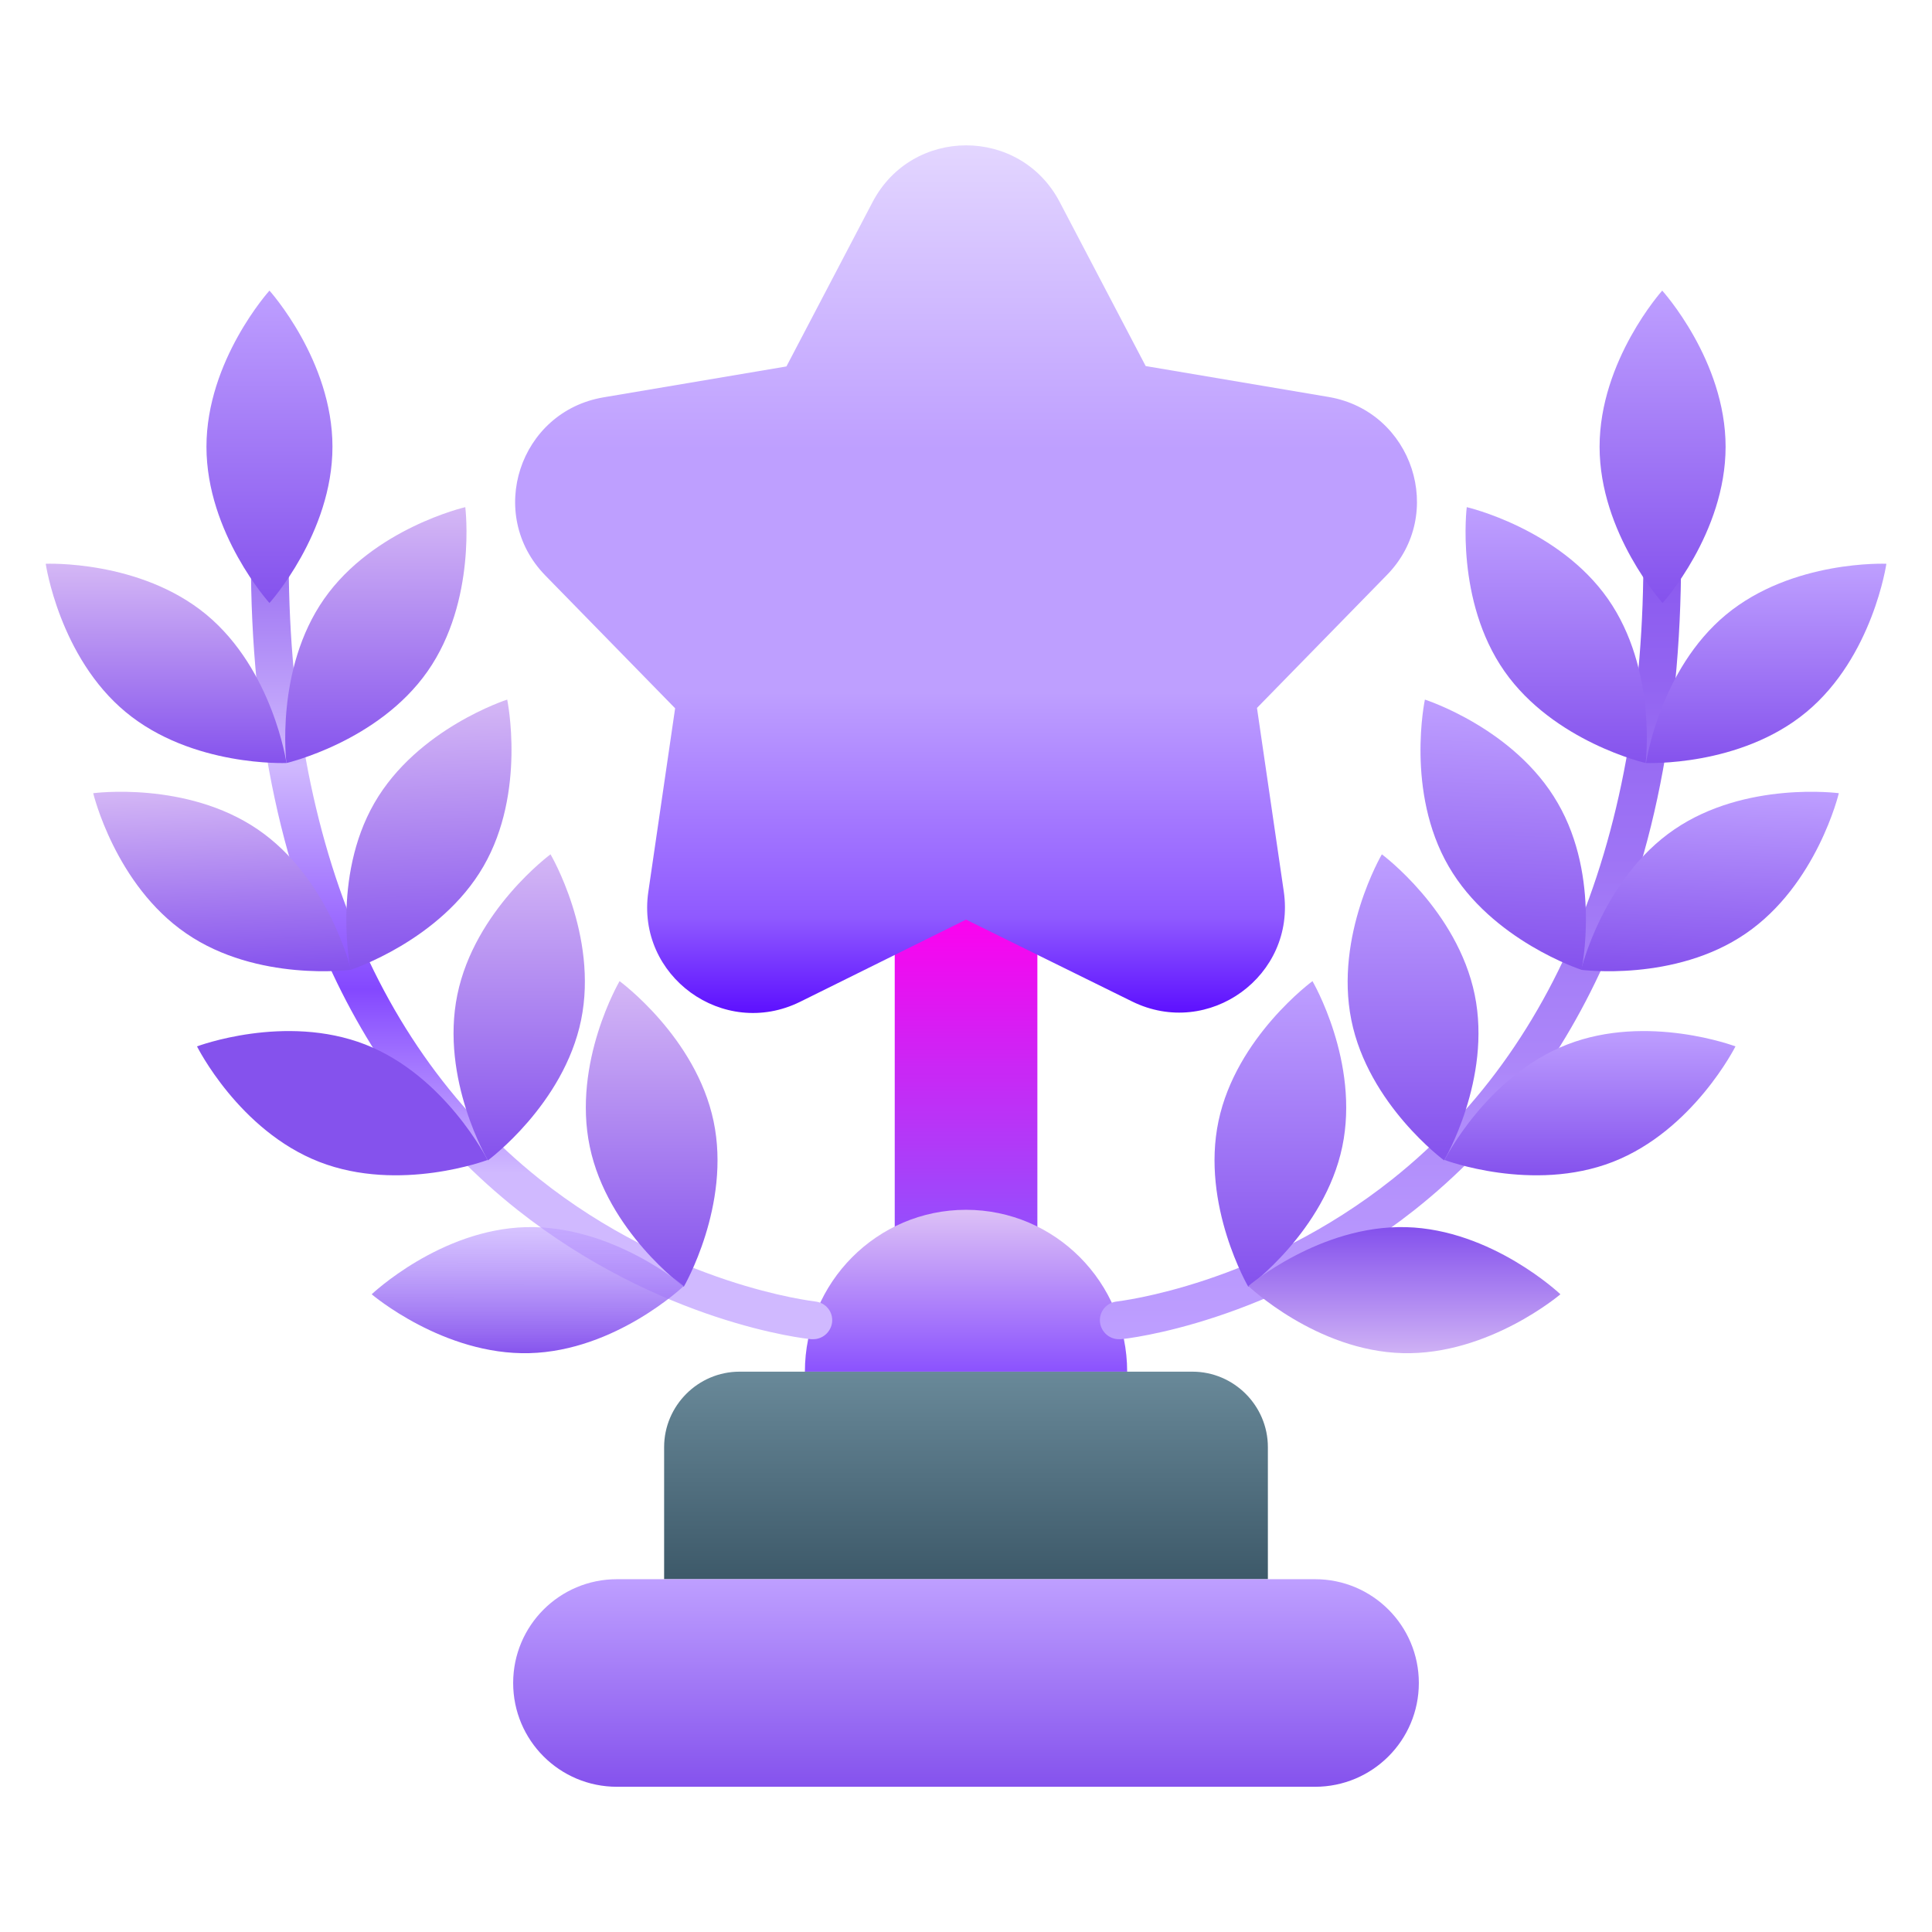 <svg width="36" height="36" viewBox="0 0 36 36" fill="none" xmlns="http://www.w3.org/2000/svg">
<g clip-path="url(#clip0_5755_133334)">
<path d="M16.672 16.925H19.33V22.971H16.672V16.925Z" fill="url(#paint0_linear_5755_133334)"/>
<path d="M14.998 25.559C14.998 23.899 16.341 22.543 18 22.543C19.66 22.543 21.003 23.899 21.003 25.559H14.998Z" fill="url(#paint1_linear_5755_133334)"/>
<path d="M13.781 25.559H22.219C22.992 25.559 23.625 26.192 23.625 26.965V29.426H12.375V26.965C12.375 26.192 13.008 25.559 13.781 25.559Z" fill="url(#paint2_linear_5755_133334)"/>
<path d="M11.496 29.426H24.504C25.573 29.426 26.438 30.291 26.438 31.36C26.438 32.429 25.573 33.294 24.504 33.294H11.496C10.427 33.294 9.562 32.429 9.562 31.36C9.562 30.291 10.427 29.426 11.496 29.426Z" fill="url(#paint3_linear_5755_133334)"/>
<path d="M20.849 24.954C20.673 24.954 20.518 24.821 20.497 24.638C20.476 24.441 20.617 24.272 20.814 24.251C20.856 24.244 23.464 23.949 25.953 21.966C29.251 19.336 30.861 14.914 30.594 9.19C30.587 8.993 30.735 8.832 30.932 8.825C31.121 8.811 31.29 8.965 31.297 9.162C31.445 12.488 31.002 15.385 29.968 17.775C29.132 19.702 27.922 21.305 26.361 22.543C23.703 24.645 20.996 24.947 20.884 24.954C20.877 24.954 20.863 24.954 20.849 24.954Z" fill="url(#paint4_linear_5755_133334)"/>
<path d="M33.659 13.268C32.422 14.295 30.671 14.217 30.671 14.217C30.671 14.217 30.924 12.481 32.161 11.454C33.399 10.428 35.15 10.505 35.15 10.505C35.15 10.505 34.897 12.242 33.659 13.268Z" fill="url(#paint5_linear_5755_133334)"/>
<path d="M29.961 11.159C30.882 12.474 30.664 14.218 30.664 14.218C30.664 14.218 28.955 13.824 28.034 12.509C27.113 11.194 27.331 9.45 27.331 9.45C27.331 9.45 29.04 9.844 29.961 11.159Z" fill="url(#paint6_linear_5755_133334)"/>
<path d="M29.026 14.963C29.835 16.355 29.469 18.071 29.469 18.071C29.469 18.071 27.796 17.529 26.994 16.144C26.186 14.752 26.551 13.036 26.551 13.036C26.551 13.036 28.225 13.571 29.026 14.963Z" fill="url(#paint7_linear_5755_133334)"/>
<path d="M27.479 18.535C27.802 20.11 26.909 21.622 26.909 21.622C26.909 21.622 25.496 20.581 25.18 19.006C24.863 17.431 25.749 15.919 25.749 15.919C25.749 15.919 27.155 16.96 27.479 18.535Z" fill="url(#paint8_linear_5755_133334)"/>
<path d="M25.011 21.369C24.68 22.944 23.26 23.977 23.26 23.977C23.26 23.977 22.374 22.458 22.705 20.89C23.035 19.322 24.456 18.282 24.456 18.282C24.456 18.282 25.341 19.794 25.011 21.369Z" fill="url(#paint9_linear_5755_133334)"/>
<path d="M32.528 17.396C31.206 18.303 29.462 18.071 29.462 18.071C29.462 18.071 29.87 16.362 31.199 15.455C32.528 14.548 34.264 14.78 34.264 14.78C34.264 14.78 33.856 16.489 32.528 17.396Z" fill="url(#paint10_linear_5755_133334)"/>
<path d="M30.053 21.65C28.555 22.233 26.917 21.614 26.917 21.614C26.917 21.614 27.704 20.047 29.202 19.463C30.7 18.879 32.338 19.498 32.338 19.498C32.338 19.498 31.551 21.066 30.053 21.65Z" fill="url(#paint11_linear_5755_133334)"/>
<path d="M26.137 25.214C24.526 25.172 23.261 23.963 23.261 23.963C23.261 23.963 24.597 22.824 26.2 22.866C27.803 22.908 29.076 24.117 29.076 24.117C29.076 24.117 27.74 25.256 26.137 25.214Z" fill="url(#paint12_linear_5755_133334)"/>
<path d="M32.154 8.325C32.154 9.936 30.98 11.236 30.98 11.236C30.98 11.236 29.806 9.936 29.806 8.325C29.806 6.715 30.973 5.415 30.973 5.415C30.973 5.415 32.154 6.715 32.154 8.325Z" fill="url(#paint13_linear_5755_133334)"/>
<path d="M15.153 24.954C15.329 24.954 15.483 24.821 15.505 24.638C15.526 24.441 15.385 24.272 15.188 24.251C15.146 24.244 12.537 23.949 10.048 21.966C6.751 19.336 5.14 14.914 5.408 9.19C5.415 8.993 5.267 8.832 5.07 8.825C4.88 8.811 4.712 8.965 4.705 9.162C4.55 12.488 5 15.385 6.033 17.775C6.87 19.702 8.08 21.305 9.64 22.543C12.298 24.645 15.005 24.947 15.118 24.954H15.153Z" fill="url(#paint14_linear_5755_133334)"/>
<path d="M2.342 13.268C3.58 14.295 5.338 14.217 5.338 14.217C5.338 14.217 5.084 12.481 3.847 11.454C2.609 10.428 0.852 10.505 0.852 10.505C0.852 10.505 1.105 12.242 2.342 13.268Z" fill="url(#paint15_linear_5755_133334)"/>
<path d="M6.04 11.159C5.119 12.474 5.337 14.218 5.337 14.218C5.337 14.218 7.046 13.824 7.967 12.509C8.888 11.194 8.67 9.45 8.67 9.45C8.67 9.45 6.961 9.844 6.04 11.159Z" fill="url(#paint16_linear_5755_133334)"/>
<path d="M6.976 14.963C6.175 16.355 6.533 18.071 6.533 18.071C6.533 18.071 8.207 17.529 9.008 16.144C9.81 14.759 9.451 13.036 9.451 13.036C9.451 13.036 7.778 13.571 6.976 14.963Z" fill="url(#paint17_linear_5755_133334)"/>
<path d="M8.522 18.535C8.198 20.11 9.091 21.622 9.091 21.622C9.091 21.622 10.505 20.581 10.828 19.006C11.151 17.431 10.258 15.919 10.258 15.919C10.258 15.919 8.845 16.96 8.522 18.535Z" fill="url(#paint18_linear_5755_133334)"/>
<path d="M10.99 21.369C11.32 22.944 12.741 23.977 12.741 23.977C12.741 23.977 13.627 22.458 13.296 20.89C12.966 19.322 11.545 18.282 11.545 18.282C11.545 18.282 10.659 19.794 10.99 21.369Z" fill="url(#paint19_linear_5755_133334)"/>
<path d="M3.474 17.396C4.796 18.303 6.54 18.071 6.54 18.071C6.54 18.071 6.132 16.362 4.803 15.455C3.474 14.548 1.737 14.78 1.737 14.78C1.737 14.78 2.145 16.489 3.474 17.396Z" fill="url(#paint20_linear_5755_133334)"/>
<path d="M5.949 21.65C7.447 22.233 9.085 21.614 9.085 21.614C9.085 21.614 8.297 20.047 6.807 19.463C5.309 18.879 3.671 19.498 3.671 19.498C3.671 19.498 4.451 21.066 5.949 21.65Z" fill="url(#paint21_linear_5755_133334)"/>
<path d="M9.865 25.214C11.475 25.172 12.741 23.963 12.741 23.963C12.741 23.963 11.405 22.824 9.802 22.866C8.198 22.908 6.926 24.117 6.926 24.117C6.926 24.117 8.262 25.256 9.865 25.214Z" fill="url(#paint22_linear_5755_133334)"/>
<path d="M3.847 8.325C3.847 9.936 5.021 11.236 5.021 11.236C5.021 11.236 6.195 9.936 6.195 8.325C6.195 6.715 5.021 5.415 5.021 5.415C5.021 5.415 3.847 6.715 3.847 8.325Z" fill="url(#paint23_linear_5755_133334)"/>
<path d="M19.745 3.762L21.348 6.821L24.758 7.397C26.326 7.664 26.952 9.584 25.841 10.716L23.422 13.191L23.921 16.608C24.153 18.183 22.522 19.364 21.095 18.661L18.001 17.136L14.907 18.668C13.48 19.371 11.848 18.19 12.081 16.615L12.58 13.198L10.161 10.723C9.05 9.584 9.676 7.671 11.244 7.404L14.654 6.828L16.257 3.769C16.995 2.356 19.006 2.356 19.745 3.762Z" fill="url(#paint24_linear_5755_133334)"/>
</g>
<defs>
<linearGradient id="paint0_linear_5755_133334" x1="18.001" y1="22.97" x2="18.001" y2="16.924" gradientUnits="userSpaceOnUse">
<stop stop-color="#944FFC"/>
<stop offset="1" stop-color="#FF00EE"/>
</linearGradient>
<linearGradient id="paint1_linear_5755_133334" x1="18" y1="22.54" x2="18" y2="25.559" gradientUnits="userSpaceOnUse">
<stop stop-color="#DDC1F6"/>
<stop offset="1" stop-color="#8B52FE"/>
</linearGradient>
<linearGradient id="paint2_linear_5755_133334" x1="18" y1="29.427" x2="18" y2="25.559" gradientUnits="userSpaceOnUse">
<stop stop-color="#3D5969"/>
<stop offset="1" stop-color="#698999"/>
</linearGradient>
<linearGradient id="paint3_linear_5755_133334" x1="18" y1="33.294" x2="18" y2="29.427" gradientUnits="userSpaceOnUse">
<stop stop-color="#8552ED"/>
<stop offset="1" stop-color="#BE9FFF"/>
</linearGradient>
<linearGradient id="paint4_linear_5755_133334" x1="25.914" y1="8.82" x2="25.914" y2="24.955" gradientUnits="userSpaceOnUse">
<stop stop-color="#8552ED"/>
<stop offset="1" stop-color="#BE9FFF"/>
</linearGradient>
<linearGradient id="paint5_linear_5755_133334" x1="32.895" y1="14.236" x2="32.896" y2="10.524" gradientUnits="userSpaceOnUse">
<stop stop-color="#8552ED"/>
<stop offset="1" stop-color="#BE9FFF"/>
</linearGradient>
<linearGradient id="paint6_linear_5755_133334" x1="28.995" y1="14.249" x2="28.996" y2="9.483" gradientUnits="userSpaceOnUse">
<stop stop-color="#8552ED"/>
<stop offset="1" stop-color="#BE9FFF"/>
</linearGradient>
<linearGradient id="paint7_linear_5755_133334" x1="27.9" y1="18.024" x2="28.085" y2="13.106" gradientUnits="userSpaceOnUse">
<stop stop-color="#8552ED"/>
<stop offset="1" stop-color="#BE9FFF"/>
</linearGradient>
<linearGradient id="paint8_linear_5755_133334" x1="26.329" y1="21.605" x2="26.328" y2="15.901" gradientUnits="userSpaceOnUse">
<stop stop-color="#8552ED"/>
<stop offset="1" stop-color="#BE9FFF"/>
</linearGradient>
<linearGradient id="paint9_linear_5755_133334" x1="23.876" y1="23.957" x2="23.874" y2="18.26" gradientUnits="userSpaceOnUse">
<stop stop-color="#8552ED"/>
<stop offset="1" stop-color="#BE9FFF"/>
</linearGradient>
<linearGradient id="paint10_linear_5755_133334" x1="31.813" y1="18.157" x2="31.944" y2="14.67" gradientUnits="userSpaceOnUse">
<stop stop-color="#8552ED"/>
<stop offset="1" stop-color="#BE9FFF"/>
</linearGradient>
<linearGradient id="paint11_linear_5755_133334" x1="29.596" y1="21.877" x2="29.596" y2="19.184" gradientUnits="userSpaceOnUse">
<stop stop-color="#8552ED"/>
<stop offset="1" stop-color="#BE9FFF"/>
</linearGradient>
<linearGradient id="paint12_linear_5755_133334" x1="26.178" y1="25.253" x2="26.178" y2="22.899" gradientUnits="userSpaceOnUse">
<stop stop-color="#D0B3F5"/>
<stop offset="1" stop-color="#8552ED"/>
</linearGradient>
<linearGradient id="paint13_linear_5755_133334" x1="30.976" y1="11.234" x2="30.976" y2="5.413" gradientUnits="userSpaceOnUse">
<stop stop-color="#8552ED"/>
<stop offset="1" stop-color="#BE9FFF"/>
</linearGradient>
<linearGradient id="paint14_linear_5755_133334" x1="10.088" y1="8.82" x2="10.088" y2="24.955" gradientUnits="userSpaceOnUse">
<stop stop-color="#8552ED"/>
<stop offset="0.337" stop-color="#D0B9FE"/>
<stop offset="0.596" stop-color="#8448FF"/>
<stop offset="0.808" stop-color="#D0B9FF"/>
</linearGradient>
<linearGradient id="paint15_linear_5755_133334" x1="3.107" y1="14.235" x2="3.106" y2="10.523" gradientUnits="userSpaceOnUse">
<stop stop-color="#8552ED"/>
<stop offset="1" stop-color="#D4B7F5"/>
</linearGradient>
<linearGradient id="paint16_linear_5755_133334" x1="7.005" y1="14.249" x2="7.004" y2="9.483" gradientUnits="userSpaceOnUse">
<stop stop-color="#8552ED"/>
<stop offset="1" stop-color="#D4B7F5"/>
</linearGradient>
<linearGradient id="paint17_linear_5755_133334" x1="8.102" y1="18.025" x2="7.917" y2="13.107" gradientUnits="userSpaceOnUse">
<stop stop-color="#8552ED"/>
<stop offset="1" stop-color="#D4B7F5"/>
</linearGradient>
<linearGradient id="paint18_linear_5755_133334" x1="9.672" y1="21.605" x2="9.674" y2="15.901" gradientUnits="userSpaceOnUse">
<stop stop-color="#8552ED"/>
<stop offset="1" stop-color="#D4B7F5"/>
</linearGradient>
<linearGradient id="paint19_linear_5755_133334" x1="12.126" y1="23.958" x2="12.128" y2="18.26" gradientUnits="userSpaceOnUse">
<stop stop-color="#8552ED"/>
<stop offset="1" stop-color="#D4B7F5"/>
</linearGradient>
<linearGradient id="paint20_linear_5755_133334" x1="4.189" y1="18.157" x2="4.057" y2="14.67" gradientUnits="userSpaceOnUse">
<stop stop-color="#8552ED"/>
<stop offset="1" stop-color="#D4B7F5"/>
</linearGradient>
<linearGradient id="paint21_linear_5755_133334" x1="6.406" y1="21.876" x2="6.406" y2="19.184" gradientUnits="userSpaceOnUse">
<stop stop-color="#8552ED"/>
<stop offset="1" stop-color="#8552ED"/>
</linearGradient>
<linearGradient id="paint22_linear_5755_133334" x1="9.823" y1="25.253" x2="9.824" y2="22.9" gradientUnits="userSpaceOnUse">
<stop stop-color="#8552ED"/>
<stop offset="1" stop-color="#BE9FFF" stop-opacity="0.624"/>
</linearGradient>
<linearGradient id="paint23_linear_5755_133334" x1="5.024" y1="11.234" x2="5.024" y2="5.413" gradientUnits="userSpaceOnUse">
<stop stop-color="#8552ED"/>
<stop offset="1" stop-color="#BE9FFF"/>
</linearGradient>
<linearGradient id="paint24_linear_5755_133334" x1="18.001" y1="18.878" x2="18.001" y2="2.707" gradientUnits="userSpaceOnUse">
<stop stop-color="#5D10FF"/>
<stop offset="0.11" stop-color="#8F59FF"/>
<stop offset="0.37" stop-color="#BE9FFF"/>
<stop offset="0.65" stop-color="#BE9FFF"/>
<stop offset="1" stop-color="#E3D6FF"/>
</linearGradient>
<clipPath id="clip0_5755_133334">
<rect width="36" height="36" fill="white"/>
</clipPath>
</defs>
</svg>
